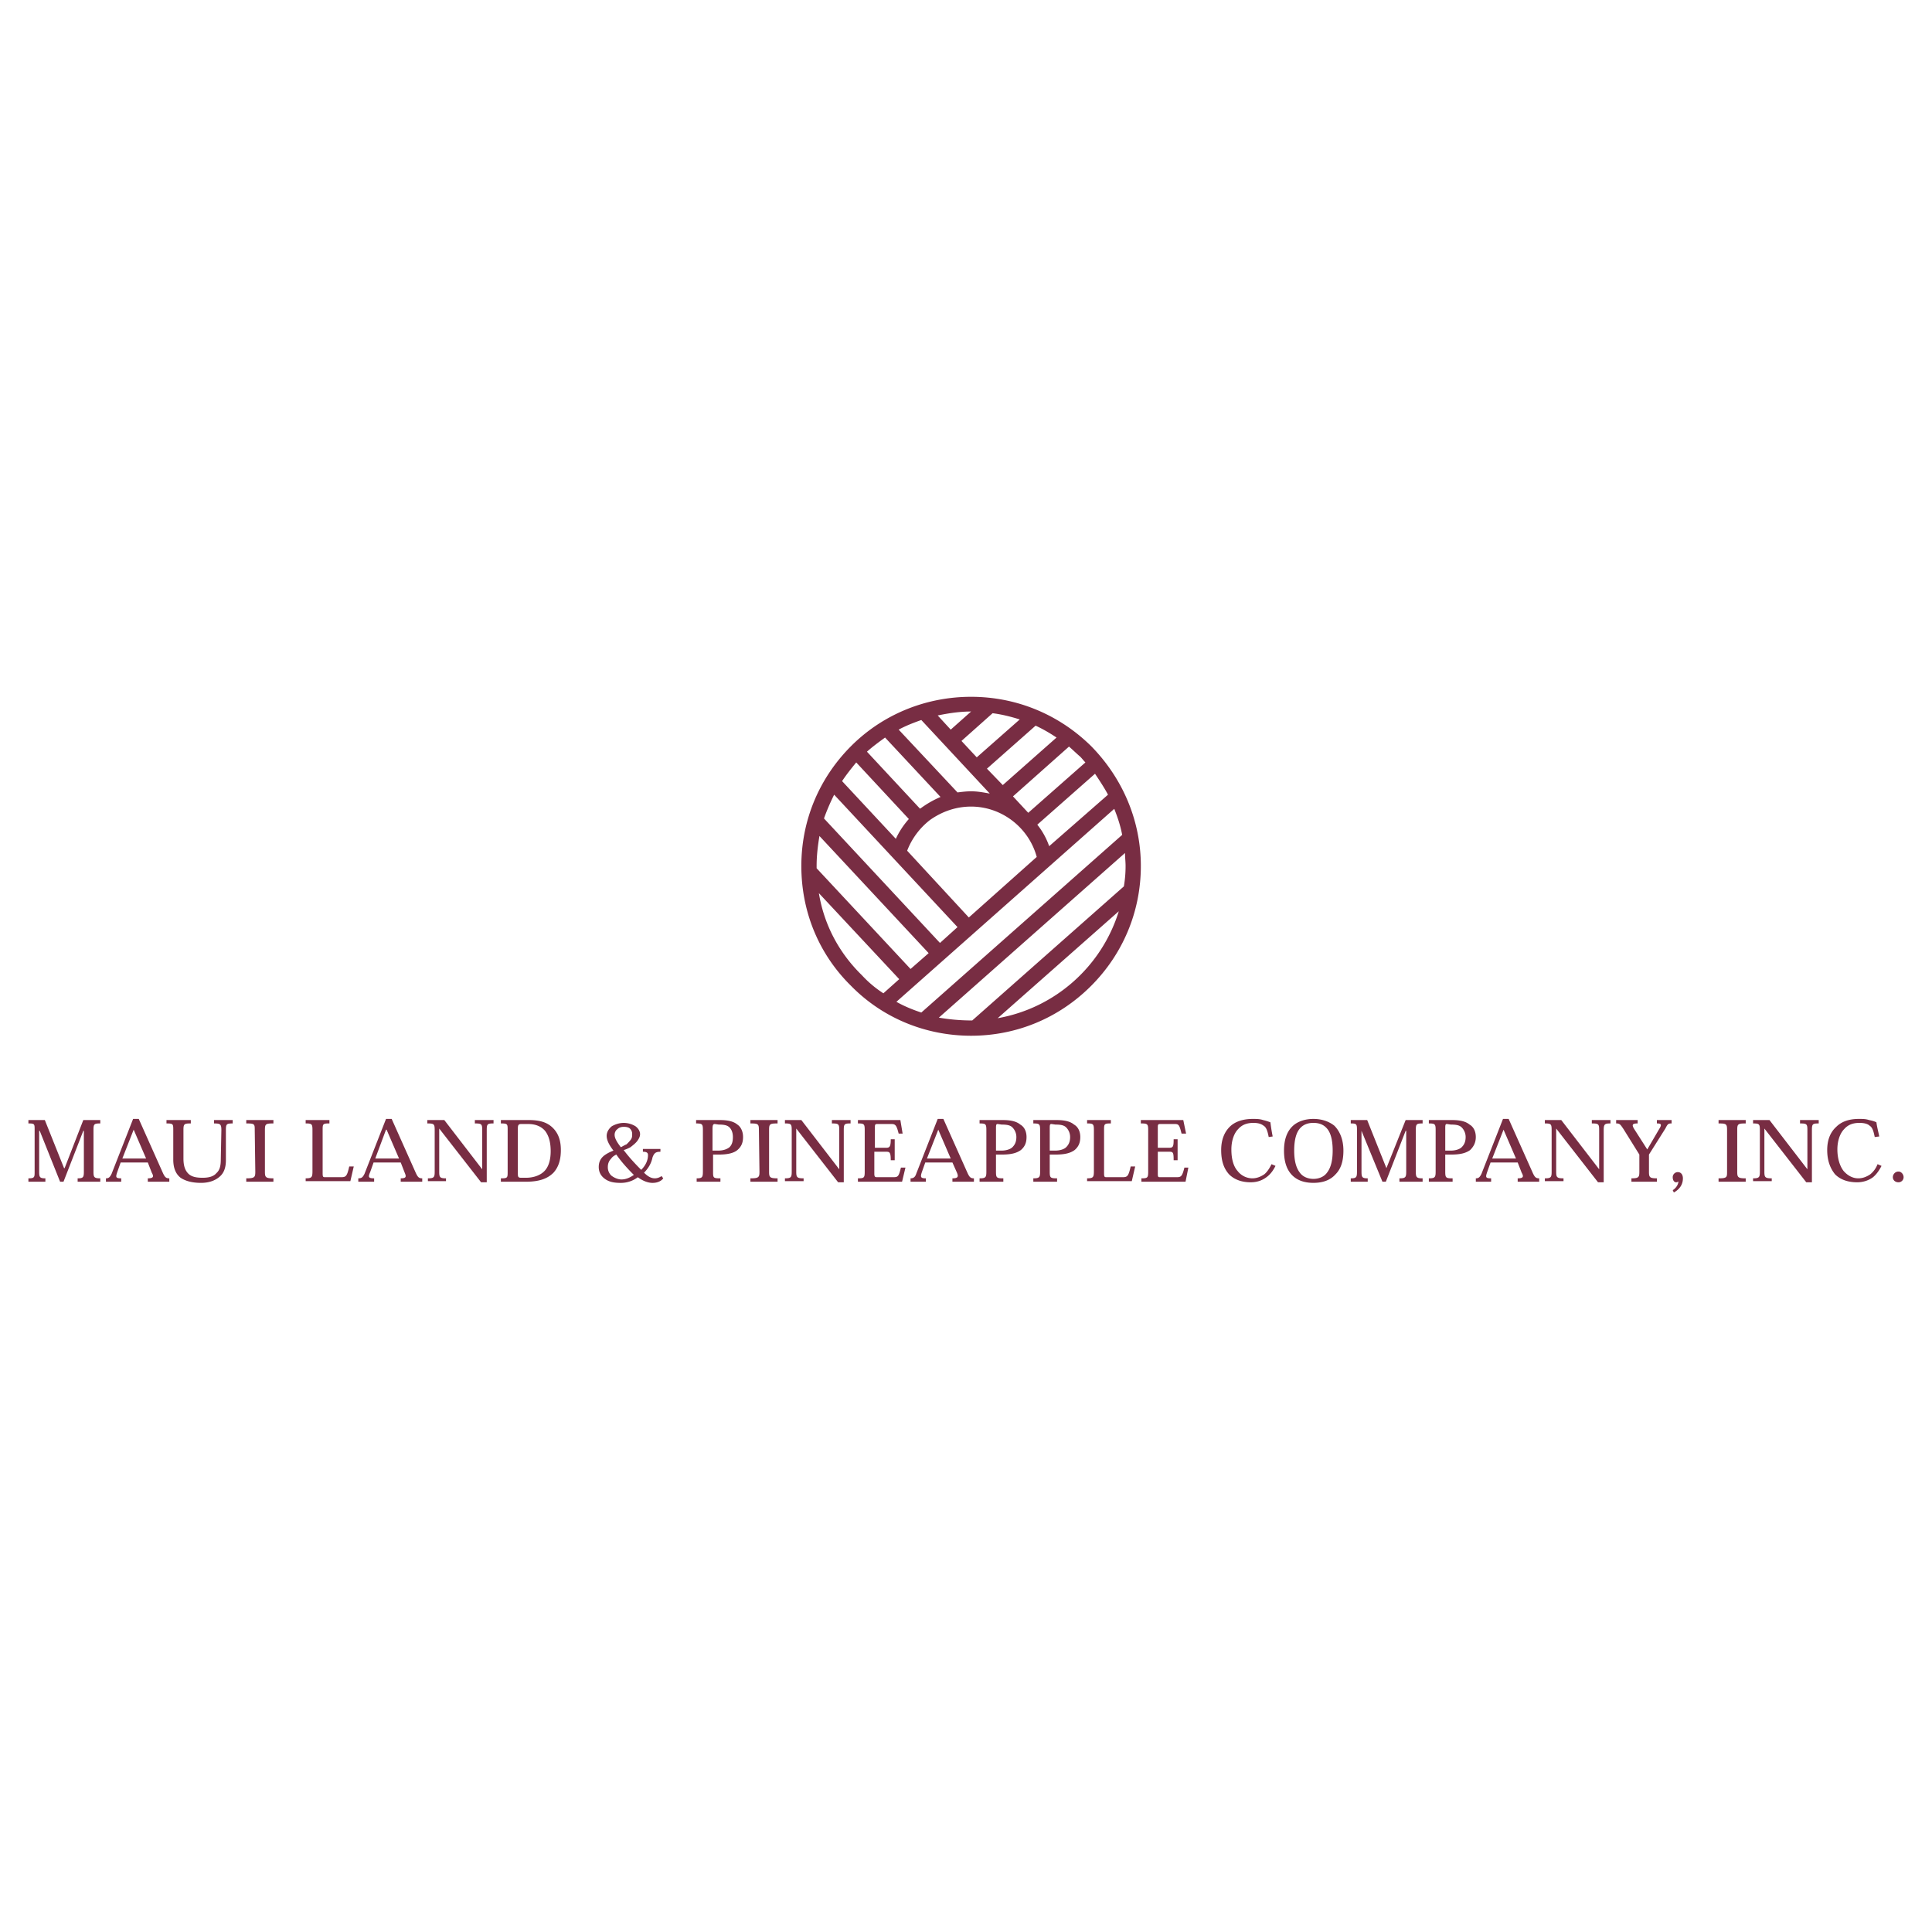 <svg xmlns="http://www.w3.org/2000/svg" width="2500" height="2500" viewBox="0 0 192.756 192.756"><g fill-rule="evenodd" clip-rule="evenodd"><path fill="#fff" d="M0 0h192.756v192.756H0V0z"/><path d="M8.311 111.747l-1.863 4.799h-.057l-1.919-4.799H2.834v.339c.621 0 .621.057.621.621v4.178c0 .564 0 .678-.621.678v.339h1.694v-.339c-.565 0-.621-.113-.621-.678v-4.064h.056l2.033 5.081h.339l1.976-5.081h.056v4.064c0 .564-.056.678-.621.678v.339h2.258v-.339c-.621 0-.678-.113-.678-.678v-4.121c0-.621.057-.678.678-.678v-.339H8.311zM14.747 115.981l.395 1.017c.226.396.169.564-.395.564v.339h2.145v-.339c-.339 0-.452-.113-.677-.621l-2.371-5.307h-.564l-2.146 5.476c-.169.339-.282.452-.564.452v.339h1.524v-.339c-.564 0-.564-.113-.395-.621l.339-.96h2.709zm-.17-.394h-2.371l1.129-2.88 1.242 2.88zM22.029 115.643c0 .564-.057 1.073-.452 1.412-.282.339-.791.451-1.355.451-.677 0-1.072-.112-1.354-.339-.396-.339-.565-.847-.565-1.58v-2.823c0-.621.057-.678.734-.678v-.339H16.61v.339c.677 0 .677.057.677.678v2.936c0 .79.226 1.411.734 1.807.508.339 1.186.508 2.032.508.791 0 1.412-.226 1.863-.62.396-.339.621-.848.621-1.638v-2.992c0-.621.057-.678.678-.678v-.339h-1.863v.339c.621 0 .734.057.734.678l-.057 2.878zM25.472 116.885c0 .564-.056.678-.903.678v.339h2.709v-.339c-.79 0-.847-.113-.847-.678v-4.121c0-.621.057-.678.847-.678v-.339h-2.709v.339c.847 0 .847.057.847.678l.056 4.121zM35.295 116.377h-.452c-.226 1.017-.339 1.072-.847 1.072h-1.524c-.226 0-.282 0-.282-.395v-4.291c0-.621 0-.678.677-.678v-.339h-2.371v.339c.621 0 .678.057.678.678v4.064c0 .621-.057.734-.678.734v.282h4.46l.339-1.466zM39.981 115.981l.395 1.017c.169.396.169.564-.395.564v.339h2.146v-.339c-.339 0-.452-.113-.678-.621l-2.371-5.307h-.564l-2.146 5.476c-.169.339-.282.452-.621.452v.339h1.581v-.339c-.564 0-.621-.113-.395-.621l.339-.96h2.709zm-.169-.394H37.44l1.073-2.88h.057l1.242 2.88zM44.328 111.747h-1.693v.339c.677 0 .734.057.734.678v4.121c0 .564-.057.678-.677.678v.282h1.806v-.282c-.621 0-.677-.113-.677-.678v-4.29l4.178 5.362h.564v-5.193c0-.621.057-.678.677-.678v-.339h-1.863v.339c.677 0 .733.057.733.678v3.896l-3.782-4.913zM49.973 117.901h2.484c1.412 0 2.202-.339 2.766-.903.508-.564.734-1.299.734-2.259 0-.902-.226-1.637-.791-2.201-.565-.564-1.298-.791-2.428-.791h-2.766v.339c.677 0 .677.057.677.678v4.121c0 .621 0 .678-.677.678v.338h.001zm1.694-5.306c0-.339.057-.452.339-.452h.678c.734 0 1.298.226 1.693.678.396.508.564 1.186.564 2.032 0 .79-.169 1.468-.564 1.92-.395.451-1.072.733-1.919.733h-.452c-.339 0-.339-.112-.339-.508v-4.403zM66.006 117.337c-.17.112-.396.226-.678.226-.339 0-.678-.169-1.073-.564.452-.452.734-.96.847-1.524.169-.452.338-.564.79-.564v-.282h-1.75v.282c.396 0 .508.112.508.339 0 .508-.226 1.016-.677 1.468-.677-.678-1.242-1.299-1.75-1.977.226-.057.452-.169.677-.281.282-.227.508-.396.678-.621.169-.227.282-.452.282-.678 0-.339-.226-.621-.452-.791a2.274 2.274 0 0 0-1.186-.338c-.452 0-.903.169-1.186.338-.282.227-.508.564-.508.96 0 .452.282.96.677 1.468-.452.17-.847.396-1.073.621-.282.282-.395.621-.395 1.017 0 .508.226.903.621 1.185.395.283.847.396 1.581.396a2.78 2.78 0 0 0 1.694-.564c.621.452 1.129.564 1.468.564.564 0 .903-.226 1.072-.451l-.167-.229zm-3.726-4.912c.226 0 .452.057.565.17a.724.724 0 0 1 .226.564c0 .169 0 .339-.113.508-.113.17-.282.339-.452.508-.169.057-.338.17-.564.283-.395-.509-.621-.904-.621-1.242 0-.227.113-.452.282-.564.169-.17.396-.227.621-.227h.056zm-1.637 4.009c0-.339.113-.621.339-.847.112-.17.282-.283.508-.396.508.733 1.129 1.411 1.75 2.032-.339.226-.734.451-1.242.451-.339 0-.734-.169-1.016-.395a1.143 1.143 0 0 1-.339-.845zM70.127 116.885c0 .564-.057.678-.621.678v.339h2.371v-.339c-.734 0-.734-.057-.734-.678v-1.693h.564c.96 0 1.524-.17 1.863-.452.395-.339.564-.733.564-1.298s-.226-1.017-.564-1.242c-.339-.282-.847-.452-1.75-.452h-2.37v.339c.621 0 .678.057.678.678v4.12h-.001zm1.581-4.686c.509 0 .847.057 1.073.282.226.226.339.564.339.96 0 .508-.113.79-.339 1.017-.282.225-.677.338-1.129.338h-.564v-2.145c0-.396.056-.509.226-.509l.394.057zM75.772 116.885c0 .564-.057.678-.903.678v.339h2.709v-.339c-.79 0-.847-.113-.847-.678v-4.121c0-.621.057-.678.847-.678v-.339h-2.709v.339c.791 0 .847.057.847.678l.056 4.121zM79.95 111.747h-1.637v.339c.621 0 .677.057.677.678v4.121c0 .564-.056.678-.677.678v.282h1.863v-.282c-.677 0-.734-.113-.734-.678v-4.29l4.178 5.362h.564v-5.193c0-.621.057-.678.677-.678v-.339h-1.863v.339c.677 0 .734.057.734.678v3.896l-3.782-4.913zM89.999 117.901l.339-1.412h-.452c-.226.904-.282.96-.791.96h-1.58c-.17 0-.283 0-.283-.339v-2.201h1.186c.339 0 .452.057.452.847h.395v-2.089h-.395c0 .733-.113.847-.452.847h-1.129v-1.976c0-.339 0-.396.282-.396h1.298c.452 0 .564.057.791.96h.395l-.226-1.355h-4.234v.339c.621 0 .678.057.678.678v4.121c0 .621-.057.678-.678.678v.339h4.404v-.001zM95.023 115.981l.452 1.017c.169.396.112.564-.452.564v.339h2.145v-.339c-.338 0-.452-.113-.677-.621l-2.371-5.307h-.564l-2.146 5.476c-.112.339-.282.452-.564.452v.339h1.524v-.339c-.508 0-.564-.113-.395-.621l.339-.96h2.709zm-.169-.394h-2.372l1.129-2.88 1.243 2.88zM98.41 116.885c0 .564-.057.678-.678.678v.339h2.371v-.339c-.678 0-.734-.057-.734-.678v-1.693h.566c1.016 0 1.523-.17 1.918-.452.396-.339.564-.733.564-1.298s-.225-1.017-.621-1.242c-.338-.282-.846-.452-1.75-.452h-2.314v.339c.621 0 .678.057.678.678v4.12zm1.526-4.686c.508 0 .846.057 1.072.282.225.226.395.564.395.96 0 .508-.17.79-.395 1.017-.227.225-.678.338-1.072.338h-.566v-2.145c0-.396 0-.509.17-.509l.396.057zM103.773 116.885c0 .564-.057.678-.678.678v.339h2.371v-.339c-.678 0-.734-.057-.734-.678v-1.693h.564c1.018 0 1.525-.17 1.92-.452.395-.339.564-.733.564-1.298s-.225-1.017-.621-1.242c-.338-.282-.846-.452-1.75-.452h-2.314v.339c.621 0 .678.057.678.678v4.12zm1.524-4.686c.51 0 .848.057 1.074.282.225.226.395.564.395.96 0 .508-.17.79-.395 1.017-.227.225-.678.338-1.074.338h-.564v-2.145c0-.396 0-.509.17-.509l.394.057zM113.258 116.377h-.451c-.227 1.017-.34 1.072-.848 1.072h-1.523c-.227 0-.283 0-.283-.395v-4.291c0-.621 0-.678.678-.678v-.339h-2.371v.339c.621 0 .678.057.678.678v4.064c0 .621-.057.734-.678.734v.282h4.459l.339-1.466zM118.281 117.901l.283-1.412h-.395c-.227.904-.34.96-.791.96h-1.637c-.17 0-.227 0-.227-.339v-2.201h1.129c.395 0 .451.057.451.847h.396v-2.089h-.396c0 .733-.057.847-.451.847h-1.129v-1.976c0-.339 0-.396.283-.396h1.354c.451 0 .508.057.734.96h.451l-.281-1.355h-4.234v.339c.678 0 .734.057.734.678v4.121c0 .621-.057.678-.678.678v.339h4.404v-.001zM126.863 116.151c-.227.451-.451.79-.734 1.016-.338.227-.734.396-1.186.396a1.877 1.877 0 0 1-1.469-.734c-.451-.508-.619-1.298-.619-2.146 0-.902.281-1.637.676-2.031.396-.452.904-.621 1.525-.621.508 0 .791.112 1.016.282.283.169.395.564.508 1.129l.396-.057c-.113-.564-.17-.96-.227-1.411a5.349 5.349 0 0 0-.734-.227c-.338-.112-.678-.112-1.016-.112-1.016 0-1.807.282-2.314.79-.564.564-.848 1.355-.848 2.314 0 1.017.227 1.807.791 2.428.508.508 1.242.79 2.145.79.621 0 1.129-.169 1.582-.508.395-.282.676-.677.902-1.129l-.394-.169zM131.041 118.014c.959 0 1.693-.282 2.201-.847.508-.508.791-1.242.791-2.371 0-1.072-.34-1.919-.904-2.483-.564-.452-1.299-.678-2.088-.678-.791 0-1.525.226-2.033.678-.621.564-.902 1.411-.902 2.483 0 1.129.281 1.863.732 2.371.51.564 1.242.847 2.203.847zm0-5.984c.564 0 1.016.169 1.354.564.34.395.566 1.072.566 2.201 0 .96-.17 1.693-.566 2.202-.281.396-.789.62-1.354.62s-1.074-.225-1.355-.62c-.395-.509-.564-1.242-.564-2.202 0-1.129.227-1.807.564-2.201.337-.395.791-.564 1.355-.564zM140.242 111.747l-1.92 4.799-1.918-4.799h-1.639v.339c.564 0 .621.057.621.621v4.178c0 .564-.057.678-.621.678v.339h1.693v-.339c-.562 0-.621-.113-.621-.678v-4.064l2.09 5.081h.338l1.977-5.081h.057v4.064c0 .564-.057.678-.678.678v.339h2.314v-.339c-.621 0-.678-.113-.678-.678v-4.121c0-.621.057-.678.678-.678v-.339h-1.693zM143.234 116.885c0 .564-.057.678-.678.678v.339h2.371v-.339c-.678 0-.734-.057-.734-.678v-1.693h.564c1.018 0 1.525-.17 1.92-.452.34-.339.564-.733.564-1.298s-.225-1.017-.621-1.242c-.338-.282-.846-.452-1.75-.452h-2.314v.339c.621 0 .678.057.678.678v4.12zm1.524-4.686c.508 0 .848.057 1.074.282.225.226.395.564.395.96 0 .508-.17.79-.395 1.017-.227.225-.678.338-1.074.338h-.564v-2.145c0-.396 0-.509.17-.509l.394.057zM151.42 115.981l.395 1.017c.227.396.17.564-.395.564v.339h2.145v-.339c-.338 0-.451-.113-.676-.621l-2.371-5.307h-.564l-2.146 5.476c-.168.339-.281.452-.564.452v.339h1.525v-.339c-.566 0-.566-.113-.396-.621l.34-.96h2.707zm-.17-.394h-2.371l1.129-2.88 1.242 2.88zM155.768 111.747h-1.637v.339c.619 0 .676.057.676.678v4.121c0 .564-.057.678-.676.678v.282h1.861v-.282c-.678 0-.732-.113-.732-.678v-4.29l4.176 5.362h.566v-5.193c0-.621.111-.678.676-.678v-.339h-1.861v.339c.676 0 .732.057.732.678v3.896l-3.781-4.913zM163.559 115.191v1.693c0 .564-.057.678-.791.678v.339h2.539v-.339c-.732 0-.789-.113-.789-.678v-1.693l1.637-2.597c.227-.452.283-.509.621-.509v-.339h-1.469v.339c.453 0 .51.113.227.565l-1.186 2.031-1.299-2.031c-.281-.452-.168-.565.34-.565v-.339h-2.146v.339c.34 0 .396.057.734.565l1.582 2.541zM167.002 118.974c.508-.282.902-.734.902-1.411 0-.339-.17-.621-.508-.621a.506.506 0 0 0-.508.508c0 .339.17.508.338.508.057 0 .113 0 .17-.056 0 0 .057 0 .057-.057 0 .339-.227.678-.564.903l.113.226zM172.309 116.885c0 .564 0 .678-.848.678v.339h2.709v-.339c-.789 0-.846-.113-.846-.678v-4.121c0-.621.057-.678.846-.678v-.339h-2.709v.339c.791 0 .848.057.848.678v4.121zM176.541 111.747h-1.637v.339c.621 0 .678.057.678.678v4.121c0 .564-.057.678-.678.678v.282h1.863v-.282c-.678 0-.734-.113-.734-.678v-4.29l4.178 5.362h.564v-5.193c0-.621.057-.678.678-.678v-.339h-1.863v.339c.678 0 .734.057.734.678v3.896l-3.783-4.913zM187.324 116.151c-.17.451-.451.79-.734 1.016-.338.227-.732.396-1.186.396-.564 0-1.072-.282-1.467-.734-.396-.508-.621-1.298-.621-2.146 0-.902.283-1.637.678-2.031.395-.452.902-.621 1.523-.621.508 0 .848.112 1.018.282.281.169.395.564.508 1.129l.451-.057c-.113-.564-.227-.96-.283-1.411-.225-.113-.451-.17-.732-.227-.34-.112-.621-.112-1.018-.112-1.016 0-1.75.282-2.258.79-.621.564-.902 1.355-.902 2.314 0 1.017.281 1.807.789 2.428.51.508 1.242.79 2.203.79.564 0 1.129-.169 1.58-.508.338-.282.621-.677.846-1.129l-.395-.169zM189.414 116.885c-.34 0-.564.282-.564.564s.225.508.564.508c.281 0 .508-.226.508-.508s-.227-.564-.508-.564zM108.854 74.432c-3.217-3.162-7.451-4.912-11.967-4.912-4.517 0-8.807 1.75-11.968 4.912C81.7 77.649 79.95 81.884 79.95 86.4c0 4.573 1.75 8.807 4.968 11.968 3.161 3.218 7.452 4.968 11.968 4.968s8.75-1.75 11.967-4.968c3.162-3.161 4.969-7.396 4.969-11.968 0-4.516-1.806-8.751-4.968-11.968zm-11.968 27.38a19.54 19.54 0 0 1-3.218-.282l18.574-16.428c0 .452.057.847.057 1.298 0 .734-.057 1.355-.17 2.033L97 101.812h-.114zM81.474 86.4c0-1.016.113-1.976.282-2.992l10.896 11.686-1.806 1.581-9.372-10.049V86.4zm15.187 5.137l-6.154-6.661a7.1 7.1 0 0 1 2.258-3.049c1.185-.847 2.597-1.354 4.121-1.354 3.049 0 5.758 2.089 6.549 5.024l-6.774 6.04zm8.015-7.113a7.193 7.193 0 0 0-1.184-2.146l5.758-5.081c.451.677.902 1.354 1.297 2.089l-5.871 5.138zm-6.209-7.734l4.855-4.291c.732.339 1.41.734 2.088 1.186l-5.363 4.742-1.58-1.637zm-1.016-1.129l-1.525-1.637 3.105-2.766c.904.113 1.807.338 2.709.621l-4.289 3.782zm1.299 3.613c-.621-.113-1.242-.226-1.864-.226-.452 0-.903.057-1.355.113l-5.871-6.266c.734-.396 1.468-.678 2.258-.96l6.832 7.339zm-4.913.339a9.875 9.875 0 0 0-1.976 1.129s-.057 0-.057.057l-5.307-5.702c.564-.508 1.186-.96 1.807-1.412l5.533 5.928zm-3.161 2.201a7.956 7.956 0 0 0-1.298 1.976l-5.363-5.758c.452-.678.903-1.242 1.412-1.863l5.249 5.645zm4.855 10.783l-1.75 1.581-11.573-12.42a21.56 21.56 0 0 1 1.016-2.371l12.307 13.21zm15.637-11.799c.34.847.621 1.693.791 2.597l-20.041 17.727c-.847-.282-1.694-.621-2.484-1.072l21.734-19.252zm-2.879-4.629l-5.701 5.024-1.523-1.638 5.588-4.968c.395.339.734.678 1.129 1.016.169.171.339.397.507.566zm-11.403-5.081l-2.032 1.807-1.299-1.412c1.073-.225 2.202-.395 3.331-.395zM81.7 89.11l8.016 8.581-1.581 1.411a11.057 11.057 0 0 1-2.146-1.806c-2.313-2.259-3.781-5.081-4.289-8.186zm17.839 12.476l12.082-10.669c-1.693 5.476-6.324 9.652-12.082 10.669z" fill="#782d43"/></g></svg>